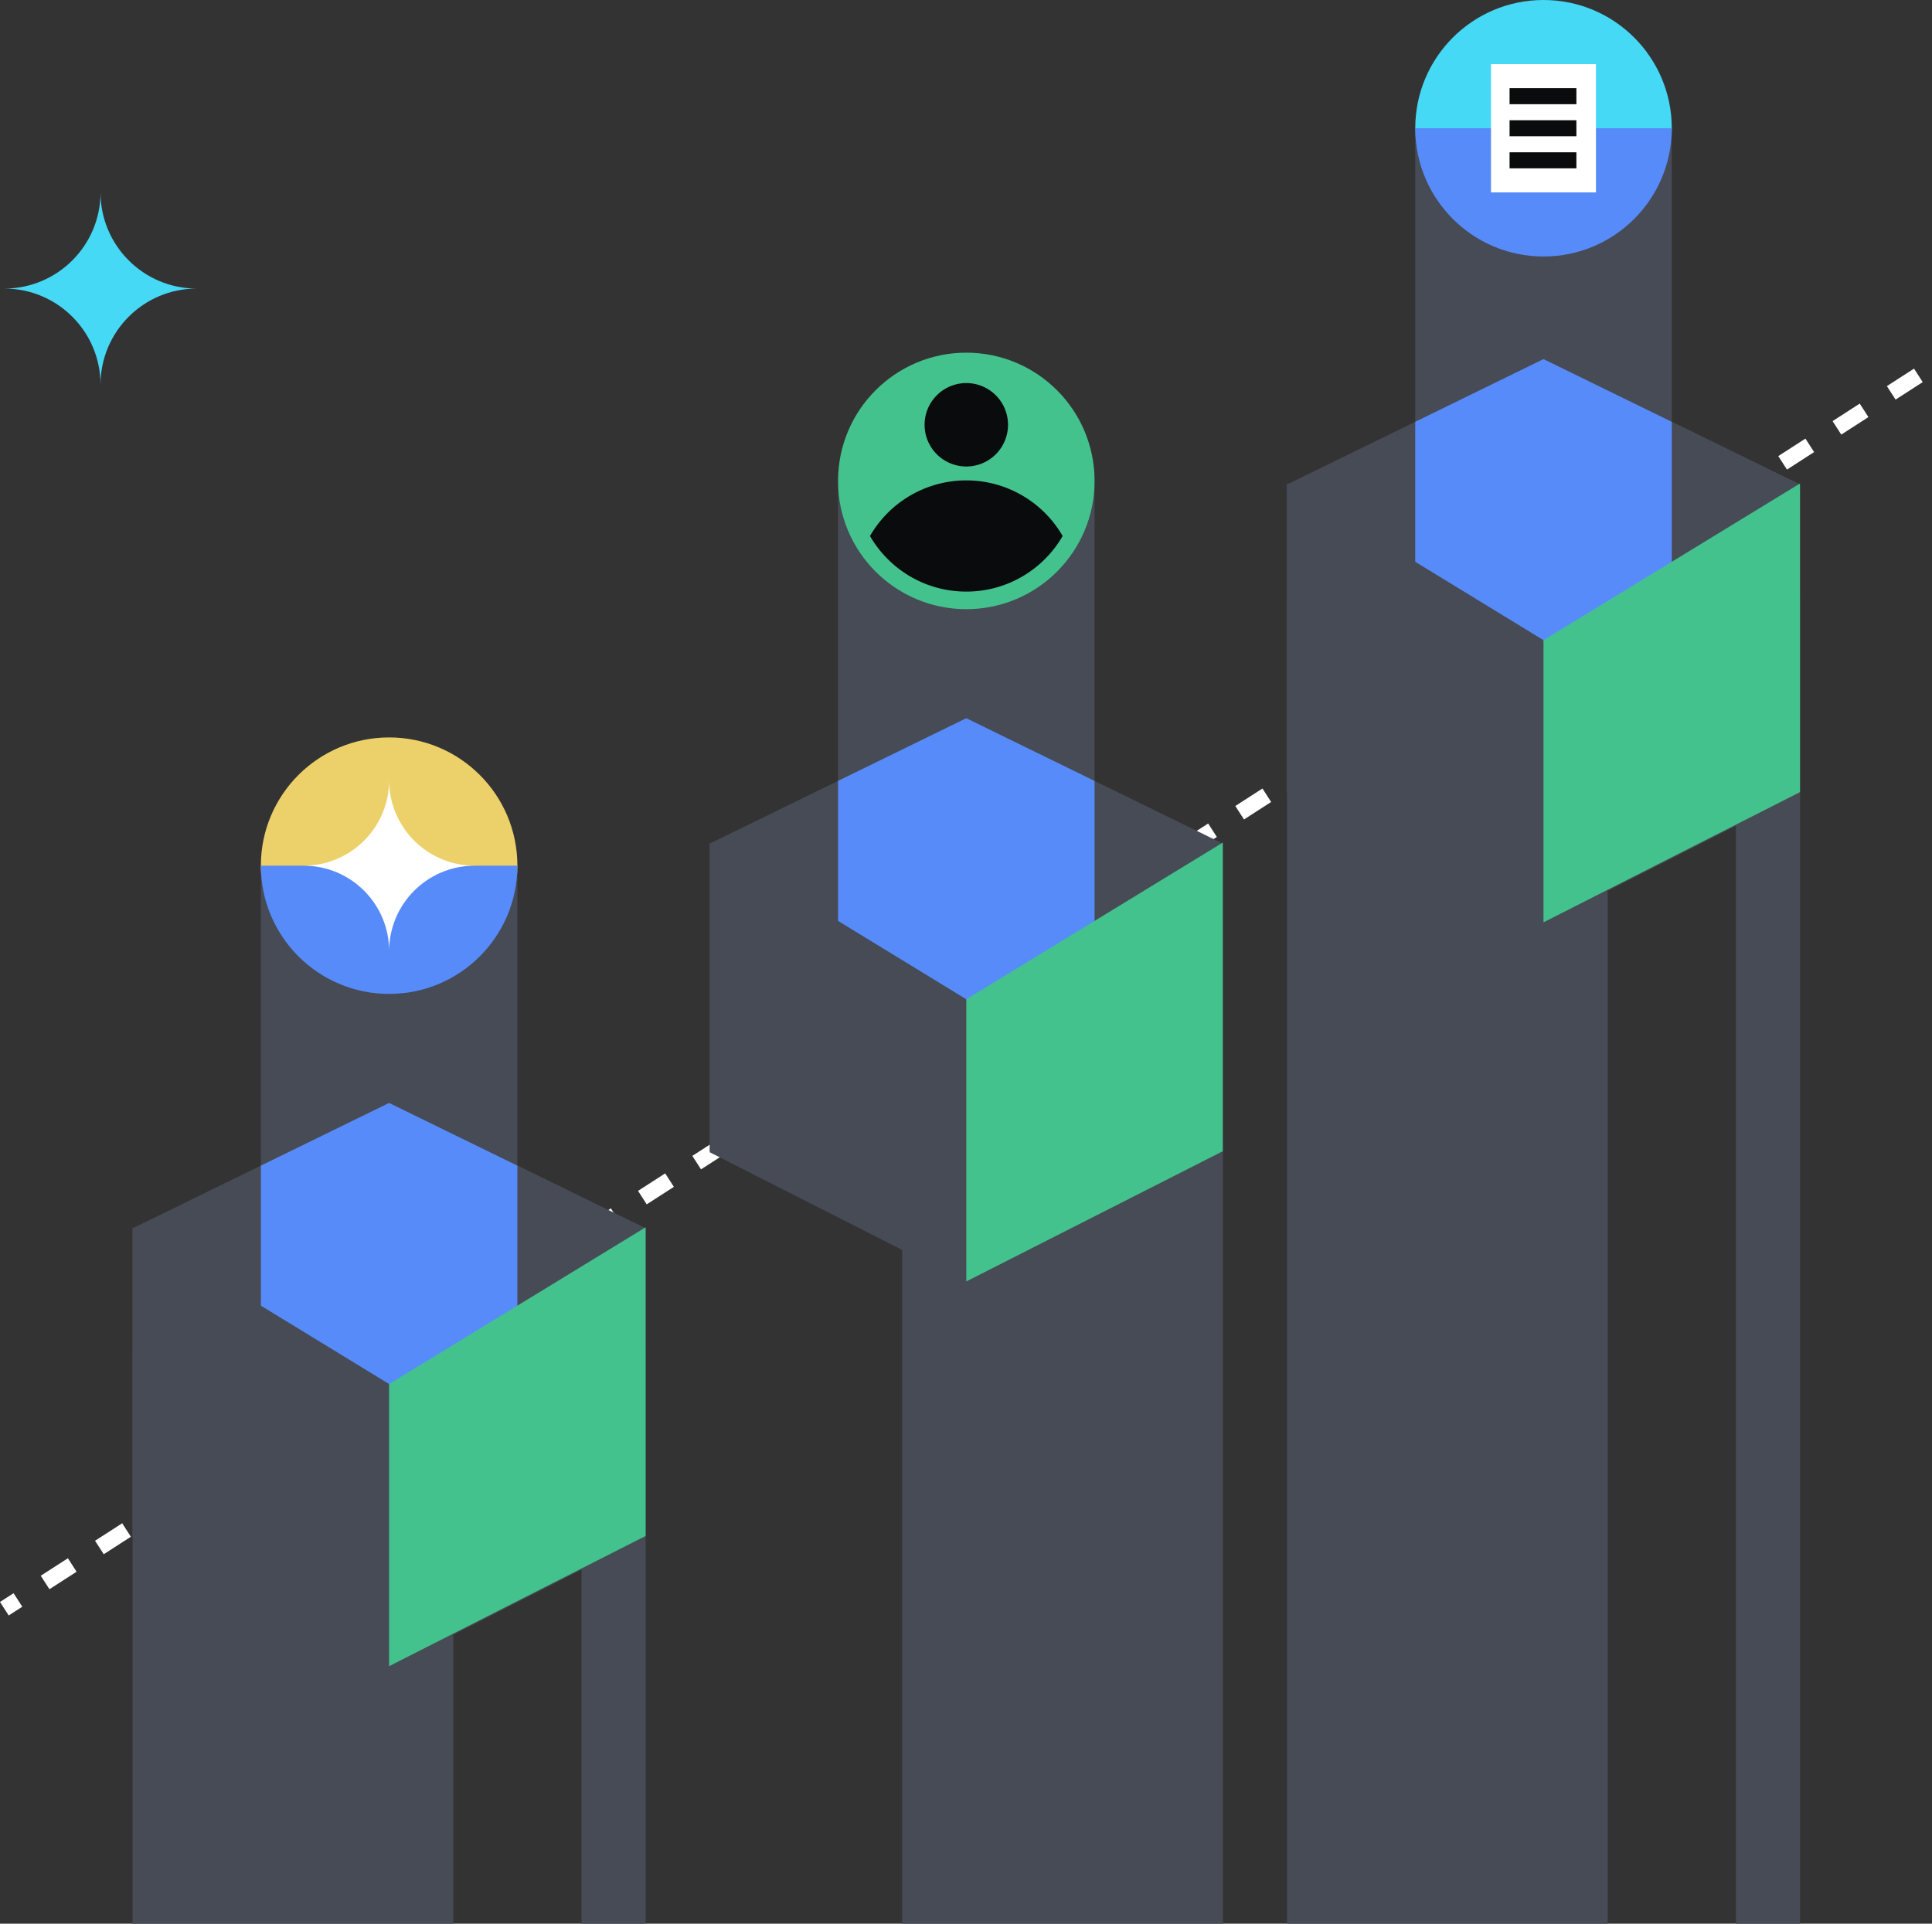 <svg xmlns="http://www.w3.org/2000/svg" fill="none" viewBox="0 0 241 240"><rect x="0" y="0" width="241" height="240" fill="#333333" stroke="none"/><path fill="#464B55" fill-rule="evenodd" d="M224.539 74.379h-64V240h40V85.736h16V240h8z" clip-rule="evenodd"/><path fill="#464B55" d="M112.539 114.832h40V240h-40zM56.54 168h-40v72h40zm16 0v72h8v-72z"/><path fill="#FFFFFF" fill-rule="evenodd" d="m239.842 47.67-3.387 2.183-1.083-1.681 3.386-2.183zm-6.773 4.365-3.387 2.183-1.083-1.681 3.386-2.183zm-6.774 4.366-3.386 2.182-1.084-1.681 3.387-2.183zm-6.773 4.365-3.387 2.182-1.083-1.68 3.387-2.184zm-6.773 4.365-3.387 2.182-1.083-1.68 3.386-2.183zm-6.774 4.365-3.386 2.182-1.084-1.68 3.387-2.183zm-6.773 4.365-3.386 2.182-1.084-1.68 3.387-2.183zm-6.773 4.365-3.387 2.183-1.083-1.681 3.386-2.183zm-6.773 4.365-3.387 2.183-1.083-1.681 3.386-2.183zm-6.774 4.365-3.386 2.183-1.084-1.681 3.387-2.183zm-6.773 4.365-3.387 2.183-1.083-1.681 3.387-2.183zm-6.773 4.365-3.387 2.183-1.083-1.681 3.386-2.183zm-6.774 4.366-3.386 2.182-1.084-1.681 3.387-2.183zm-6.773 4.365-3.387 2.182-1.083-1.681 3.387-2.182zm-6.773 4.365-3.387 2.182-1.083-1.681 3.386-2.182zm-6.773 4.365-3.387 2.182-1.084-1.681 3.387-2.182zm-6.774 4.365-3.386 2.183-1.084-1.682 3.387-2.182zm-6.773 4.365-3.387 2.183-1.083-1.681 3.387-2.183zm-6.773 4.365-3.387 2.183-1.083-1.681 3.386-2.183zm-6.774 4.365-3.386 2.183-1.084-1.681 3.387-2.183zm-6.773 4.365-3.387 2.183-1.083-1.681 3.387-2.183zm-6.773 4.365-3.387 2.183-1.083-1.681 3.386-2.183zm-6.773 4.366-3.387 2.182-1.084-1.681 3.387-2.183zm-6.774 4.365-3.386 2.182-1.084-1.681 3.387-2.182zm-6.773 4.365-3.387 2.182-1.083-1.681 3.386-2.182zm-6.773 4.365-3.387 2.182-1.083-1.681 3.386-2.182zm-6.774 4.365-3.386 2.183-1.084-1.682 3.387-2.182zm-6.773 4.365-3.387 2.183-1.083-1.681 3.387-2.183zm-6.773 4.365-3.387 2.183-1.083-1.681 3.386-2.183zm-6.773 4.365-3.387 2.183-1.084-1.681 3.387-2.183zm-6.774 4.365-3.386 2.183-1.084-1.681 3.387-2.183zm-6.773 4.365-3.387 2.183-1.083-1.681 3.387-2.183zm-6.773 4.366-3.387 2.182-1.084-1.681 3.387-2.183zm-6.774 4.365-3.386 2.182-1.084-1.681 3.387-2.182zm-6.773 4.365-3.387 2.182-1.083-1.681 3.387-2.182zm-6.773 4.365-1.694 1.091L0 199.859l1.693-1.091z" clip-rule="evenodd"/><path fill="#45D9F5" d="M12.538 48c0-6.629 5.372-11.999 12.001-11.999-6.629 0-12.001-5.372-12.001-12.001 0 6.628-5.373 12.001-11.999 12.001 6.626 0 11.999 5.37 11.999 11.999"/><circle cx="48.54" cy="108" r="16" fill="#ECD069"/><path fill="#464B55" d="M32.54 108.8h32v64h-32z"/><path fill="#578BFA" d="M48.54 124c8.836 0 16-7.163 16-16h-32c0 8.837 7.163 16 16 16"/><path fill="#464B55" d="m48.535 207.999 31.996-16.245v-38.509l-31.996-15.643-31.996 15.643v38.509z"/><path fill="#464B55" d="M48.547 137.604V208l31.995-16.245v-38.508z"/><path fill="#578BFA" d="M64.54 145.426v27.375h-32v-27.379l15.995-7.82z"/><path fill="#464B55" fill-rule="evenodd" d="m48.542 172.672-31.995-19.554v38.508l31.995 16.245z" clip-rule="evenodd"/><path fill="#44C28D" fill-rule="evenodd" d="m48.537 172.672 31.994-19.554v38.508l-31.994 16.245z" clip-rule="evenodd"/><path fill="#FFFFFF" d="M48.54 118.667c0-5.892 4.776-10.666 10.668-10.666-5.892 0-10.667-4.775-10.667-10.668 0 5.893-4.776 10.668-10.666 10.668 5.89 0 10.666 4.774 10.666 10.666"/><path fill="#464B55" d="M104.54 60.8h32v64h-32z"/><path fill="#464B55" d="m120.535 159.999 31.996-16.245v-38.509l-31.996-15.643-31.996 15.643v38.509z"/><path fill="#578BFA" d="M136.539 97.426v27.375h-32V97.422l15.996-7.82z"/><path fill="#464B55" fill-rule="evenodd" d="m120.542 124.672-31.995-19.554v38.508l31.995 16.245z" clip-rule="evenodd"/><path fill="#44C28D" fill-rule="evenodd" d="m120.537 124.672 31.994-19.554v38.508l-31.994 16.245z" clip-rule="evenodd"/><path fill="#44C28D" d="M136.539 60c0 8.837-7.163 16-16 16s-16-7.163-16-16 7.164-16 16-16 16 7.163 16 16"/><path fill="#0A0B0D" d="M125.742 52.995a5.203 5.203 0 1 1-10.407 0 5.203 5.203 0 0 1 10.407 0"/><path fill="#0A0B0D" fill-rule="evenodd" d="M108.523 66.872a13.88 13.88 0 0 1 12.017-6.94 13.88 13.88 0 0 1 12.018 6.94c-2.4 4.145-6.883 6.935-12.018 6.935-5.134 0-9.617-2.79-12.017-6.935" clip-rule="evenodd"/><circle cx="192.54" cy="16" r="16" fill="#45D9F5"/><path fill="#464B55" d="M176.54 16h32v64h-32z"/><path fill="#578BFA" d="M192.539 32c8.837 0 16-7.163 16-16h-32c0 8.837 7.164 16 16 16"/><path fill="#464B55" d="m192.535 115.198 31.996-16.245V60.445L192.535 44.8l-31.996 15.644v38.508z"/><path fill="#464B55" d="M192.547 44.803v70.396l31.995-16.245V60.446z"/><path fill="#578BFA" d="M208.539 52.626V80h-32V52.622l15.996-7.821z"/><path fill="#464B55" fill-rule="evenodd" d="m192.542 79.87-31.995-19.553v38.508l31.995 16.245z" clip-rule="evenodd"/><path fill="#44C28D" fill-rule="evenodd" d="m192.537 79.87 31.994-19.553v38.508l-31.994 16.245z" clip-rule="evenodd"/><path fill="#FFFFFF" d="M185.99 8h13.09v16h-13.09z"/><path fill="#0A0B0D" fill-rule="evenodd" d="M196.64 13h-8.335v-2h8.335zm0 4h-8.335v-2h8.335zm0 4h-8.335v-2h8.335z" clip-rule="evenodd"/></svg>